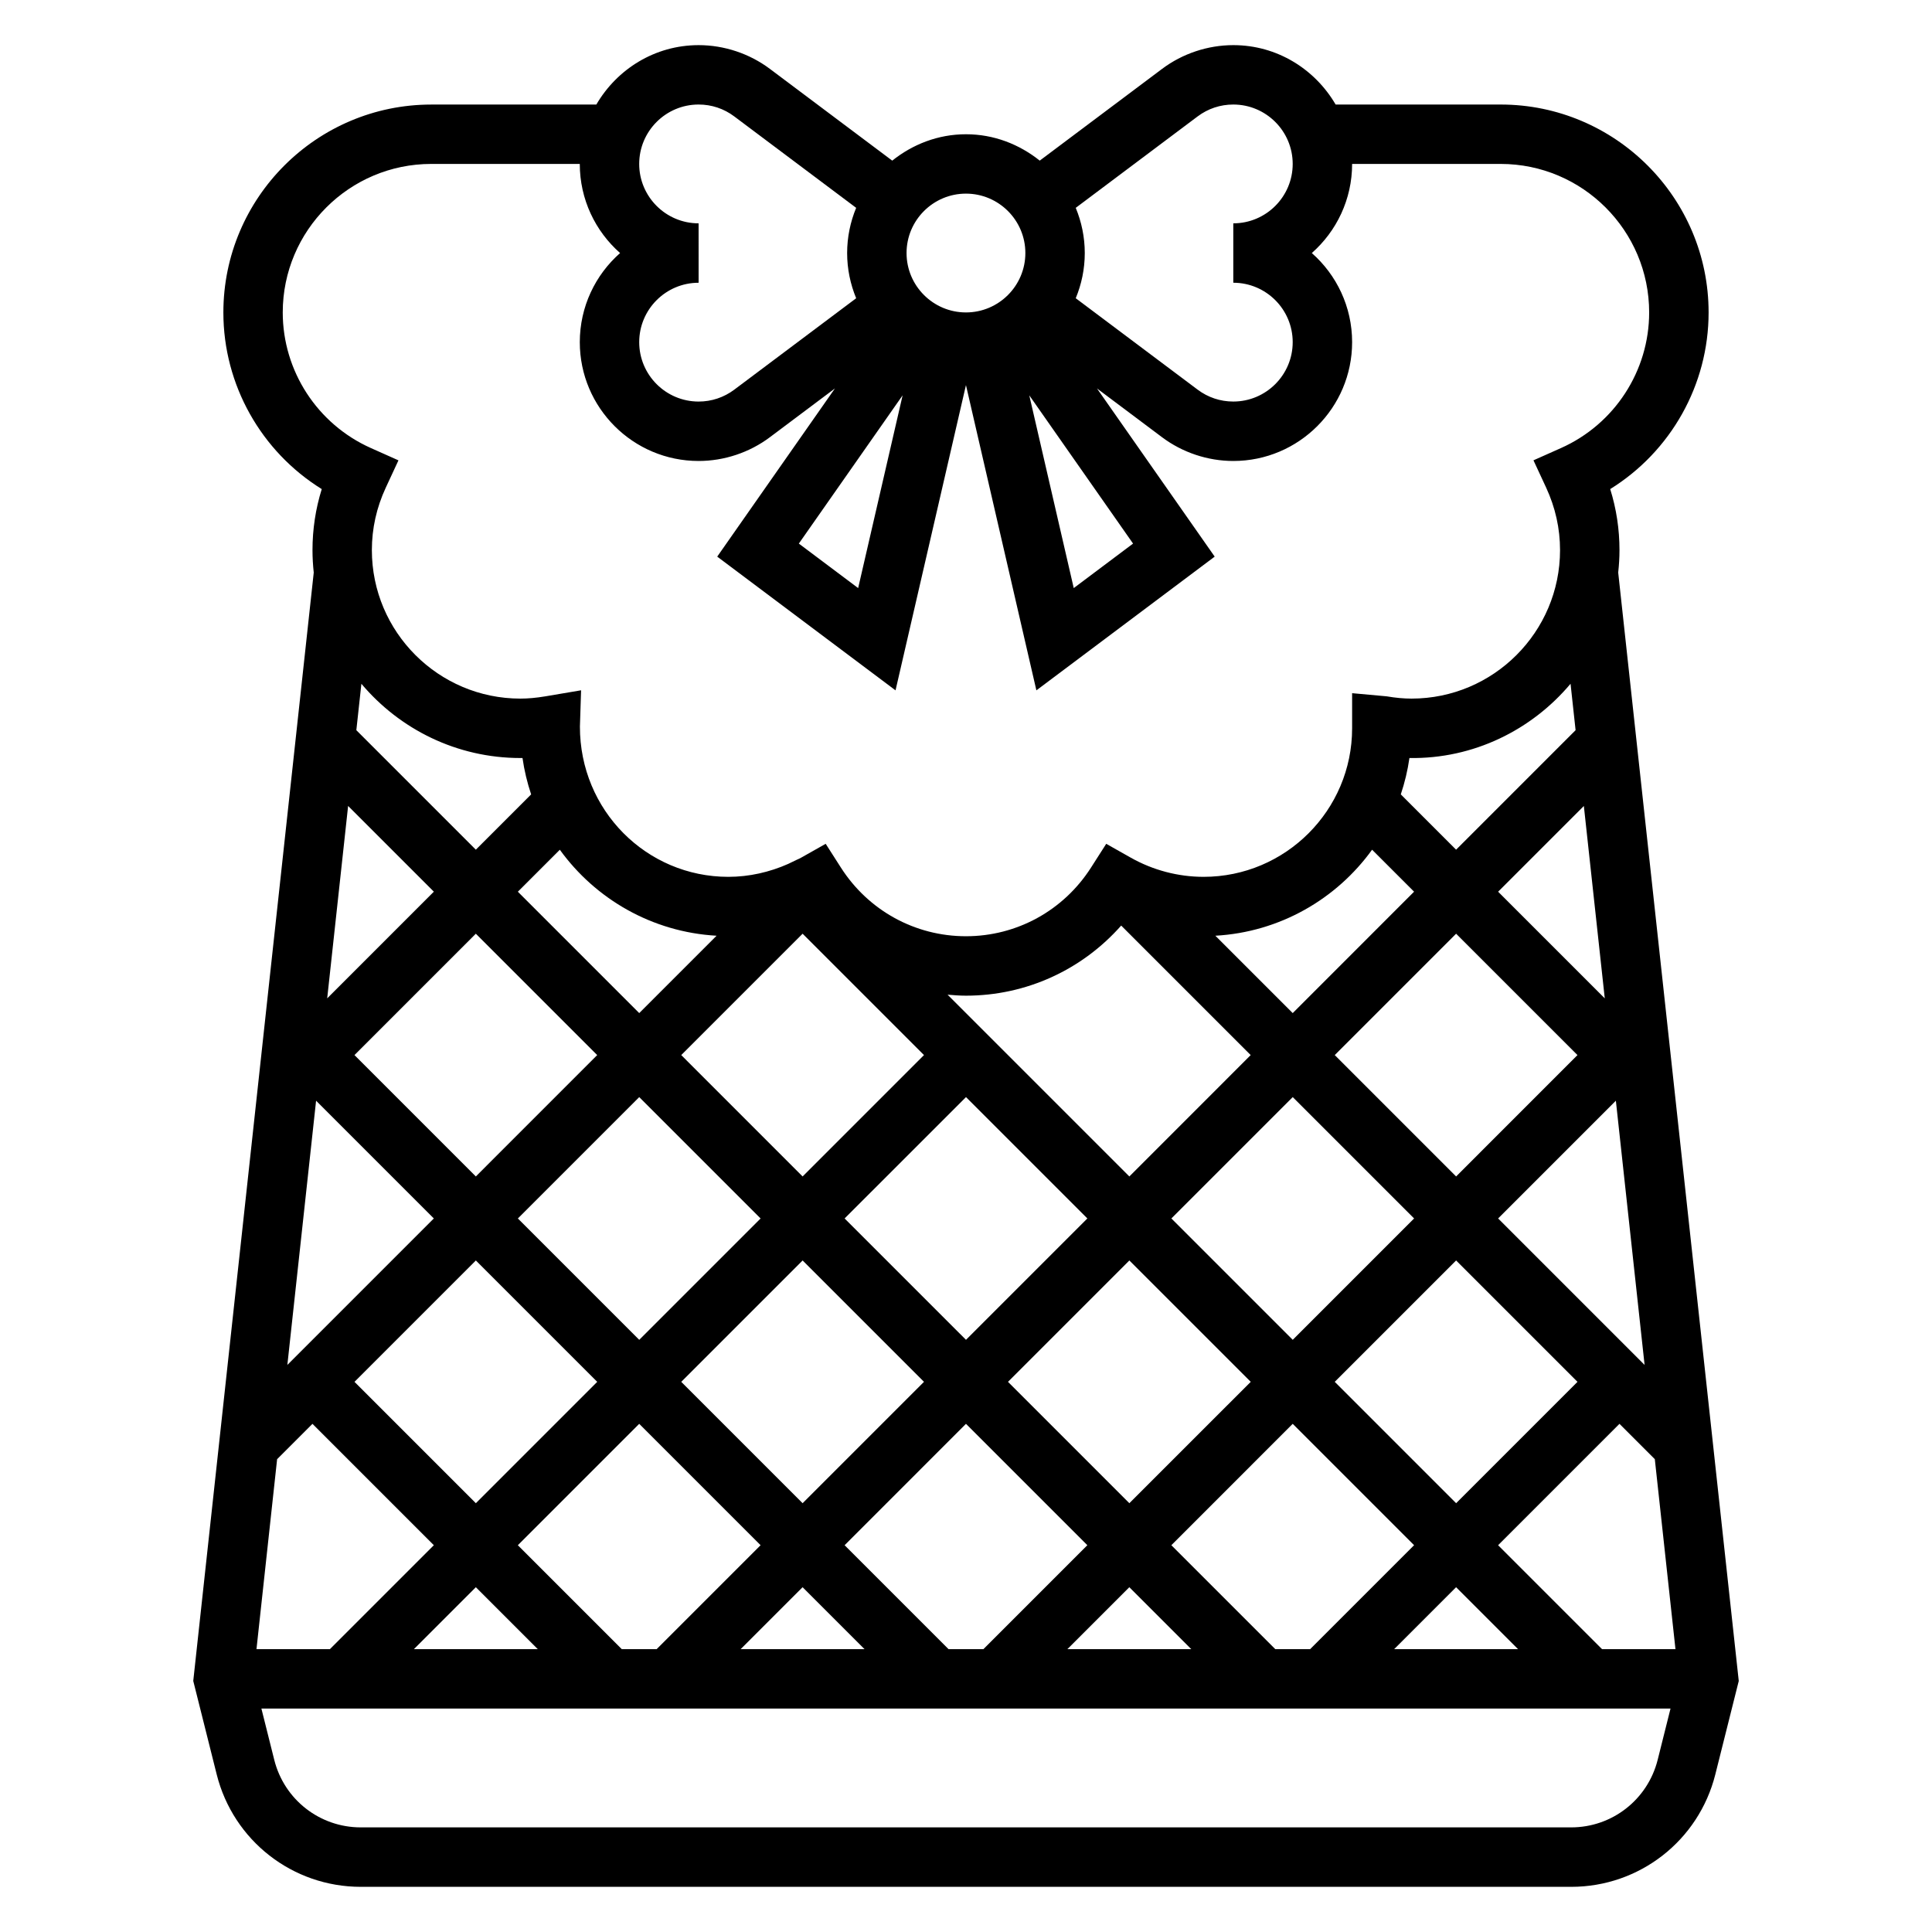 <?xml version="1.0" encoding="UTF-8"?>
<!-- Uploaded to: ICON Repo, www.svgrepo.com, Generator: ICON Repo Mixer Tools -->
<svg fill="#000000" width="800px" height="800px" version="1.1" viewBox="144 144 512 512" xmlns="http://www.w3.org/2000/svg">
 <path d="m572.84 295.73c0.215-1.953 0.34-3.938 0.34-5.945 0-5.512-0.82-10.926-2.457-16.176 16.051-9.957 26.074-27.605 26.074-46.801 0-30.387-24.727-55.105-55.105-55.105h-43.738c-5.461-9.363-15.508-15.742-27.109-15.742-6.762 0-13.477 2.234-18.887 6.297l-32.418 24.309c-5.391-4.305-12.121-6.988-19.543-6.988s-14.152 2.684-19.547 6.992l-32.418-24.312c-5.406-4.059-12.121-6.297-18.887-6.297-11.602 0-21.648 6.375-27.109 15.742l-43.738 0.004c-30.379 0-55.105 24.719-55.105 55.105 0 19.191 10.02 36.84 26.07 46.801-1.633 5.246-2.453 10.664-2.453 16.172 0 2.008 0.125 3.992 0.332 5.953l-31.93 293.73 6.211 24.766c4.402 17.547 20.098 29.797 38.18 29.797h320.79c18.082 0 33.777-12.25 38.18-29.789l6.211-24.766zm-238.94 96.25-20.5 20.5-32.164-32.164 11.125-11.125c9.445 13.066 24.449 21.82 41.539 22.789zm173.72-22.797 11.125 11.125-32.16 32.172-20.5-20.5c17.086-0.961 32.098-9.723 41.535-22.797zm-226.38 97.723 32.164-32.164 32.164 32.164-32.164 32.164zm21.031 43.297-32.164 32.164-32.164-32.164 32.164-32.164zm54.43-118.76 32.164 32.164-32.164 32.168-32.164-32.168zm0 86.594 32.164 32.164-32.164 32.164-32.164-32.164zm11.129-11.133 32.168-32.164 32.164 32.164-32.164 32.164zm75.461 11.133 32.168 32.164-32.168 32.164-32.164-32.164zm11.133-11.133 32.164-32.164 32.164 32.164-32.164 32.164zm75.461 11.133 32.164 32.164-32.164 32.164-32.164-32.164zm11.133-11.133 31.203-31.203 7.613 70.023zm21.031-43.297-32.164 32.168-32.164-32.168 32.164-32.164zm-21.031-43.293 22.719-22.719 5.543 50.98zm-99.891 8.973 34.32 34.32-32.156 32.168-48.176-48.176c1.613 0.141 3.234 0.266 4.883 0.266 15.945 0 30.762-6.848 41.129-18.578zm-138.86 34.32-32.164 32.168-32.164-32.168 32.164-32.164zm-71.555-15.035 5.543-50.988 22.719 22.719zm-2.945 27.129 31.203 31.203-38.816 38.816zm-10.328 95 9.367-9.367 32.164 32.164-27.551 27.551h-19.449zm52.664 33.926 16.422 16.422h-32.844zm38.684 16.422-27.551-27.551 32.164-32.168 32.164 32.164-27.551 27.551zm47.91-16.422 16.422 16.422h-32.844zm38.684 16.422-27.551-27.551 32.164-32.168 32.164 32.164-27.551 27.551zm47.906-16.422 16.422 16.422h-32.844zm38.684 16.422-27.551-27.551 32.164-32.168 32.164 32.164-27.551 27.551zm47.91-16.422 16.422 16.422h-32.844zm38.684 16.422-27.551-27.551 32.164-32.168 9.367 9.367 5.473 50.352zm-7.016-243.54-31.668 31.668-14.656-14.656c1.039-3.102 1.82-6.32 2.289-9.637 17.02 0.27 32.434-7.461 42.699-19.68zm-100.16-162.66c2.75-2.062 6.016-3.148 9.449-3.148 8.684 0 15.742 7.062 15.742 15.742 0 8.684-7.062 15.742-15.742 15.742v15.742c8.684 0 15.742 7.062 15.742 15.742 0 8.684-7.062 15.742-15.742 15.742-3.434 0-6.699-1.086-9.445-3.148l-32.309-24.23c1.527-3.691 2.394-7.731 2.394-11.973 0-4.242-0.867-8.281-2.394-11.98zm-61.398 20.465c8.684 0 15.742 7.062 15.742 15.742 0 8.684-7.062 15.742-15.742 15.742-8.684 0-15.742-7.062-15.742-15.742-0.004-8.68 7.059-15.742 15.742-15.742zm-86.594-7.871c0-8.684 7.062-15.742 15.742-15.742 3.434 0 6.699 1.086 9.445 3.148l32.309 24.23c-1.527 3.699-2.391 7.738-2.391 11.98 0 4.242 0.867 8.281 2.394 11.98l-32.309 24.23c-2.754 2.062-6.023 3.148-9.445 3.148-8.684 0-15.742-7.062-15.742-15.742 0-8.684 7.062-15.742 15.742-15.742l-0.004-15.746c-8.68 0-15.742-7.062-15.742-15.746zm-71.102 75.297c-14.191-6.328-23.363-20.438-23.363-35.938 0-21.703 17.656-39.359 39.359-39.359h39.359c0 9.391 4.133 17.848 10.684 23.617-6.547 5.769-10.68 14.223-10.68 23.617 0 17.367 14.121 31.488 31.488 31.488 6.762 0 13.477-2.234 18.887-6.297l17.238-12.926-31.195 44.57 47.254 35.441 18.664-80.895 18.664 80.895 47.254-35.441-31.195-44.57 17.238 12.926c5.41 4.059 12.125 6.297 18.887 6.297 17.367 0 31.488-14.121 31.488-31.488 0-9.391-4.133-17.848-10.684-23.617 6.551-5.769 10.684-14.227 10.684-23.617h39.359c21.703 0 39.359 17.656 39.359 39.359 0 15.5-9.172 29.605-23.363 35.938l-7.297 3.25 3.363 7.242c2.445 5.281 3.68 10.848 3.68 16.547 0 21.703-17.656 39.359-39.359 39.359-2.031 0-4.188-0.195-6.606-0.605l-9.137-0.832v9.312c0 21.703-17.656 39.359-39.359 39.359-6.738 0-13.422-1.762-19.309-5.086l-6.496-3.668-4.016 6.281c-7.289 11.406-19.68 18.215-33.156 18.215s-25.867-6.809-33.156-18.215l-4.016-6.281-6.496 3.668c-0.355 0.203-0.738 0.371-1.125 0.543l-2.227 1.07-0.016 0.016c-5.016 2.231-10.449 3.457-15.941 3.457-21.703 0-39.359-17.656-39.328-39.824l0.309-9.613-9.477 1.605c-2.422 0.402-4.578 0.598-6.609 0.598-21.703 0-39.359-17.656-39.359-39.359 0-5.699 1.234-11.266 3.684-16.539l3.363-7.242zm140.91-13.973-11.785 51.082-15.719-11.793zm33.566 0 27.504 39.289-15.719 11.793zm-134.86 96.117h0.559c0.473 3.312 1.25 6.535 2.289 9.637l-14.656 14.656-31.668-31.668 1.34-12.297c10.113 12.012 25.242 19.672 42.137 19.672zm278.47 283.39h-320.79c-10.848 0-20.262-7.352-22.906-17.879l-3.41-13.609h373.43l-3.41 13.609c-2.652 10.523-12.066 17.879-22.914 17.879z"/>
</svg>